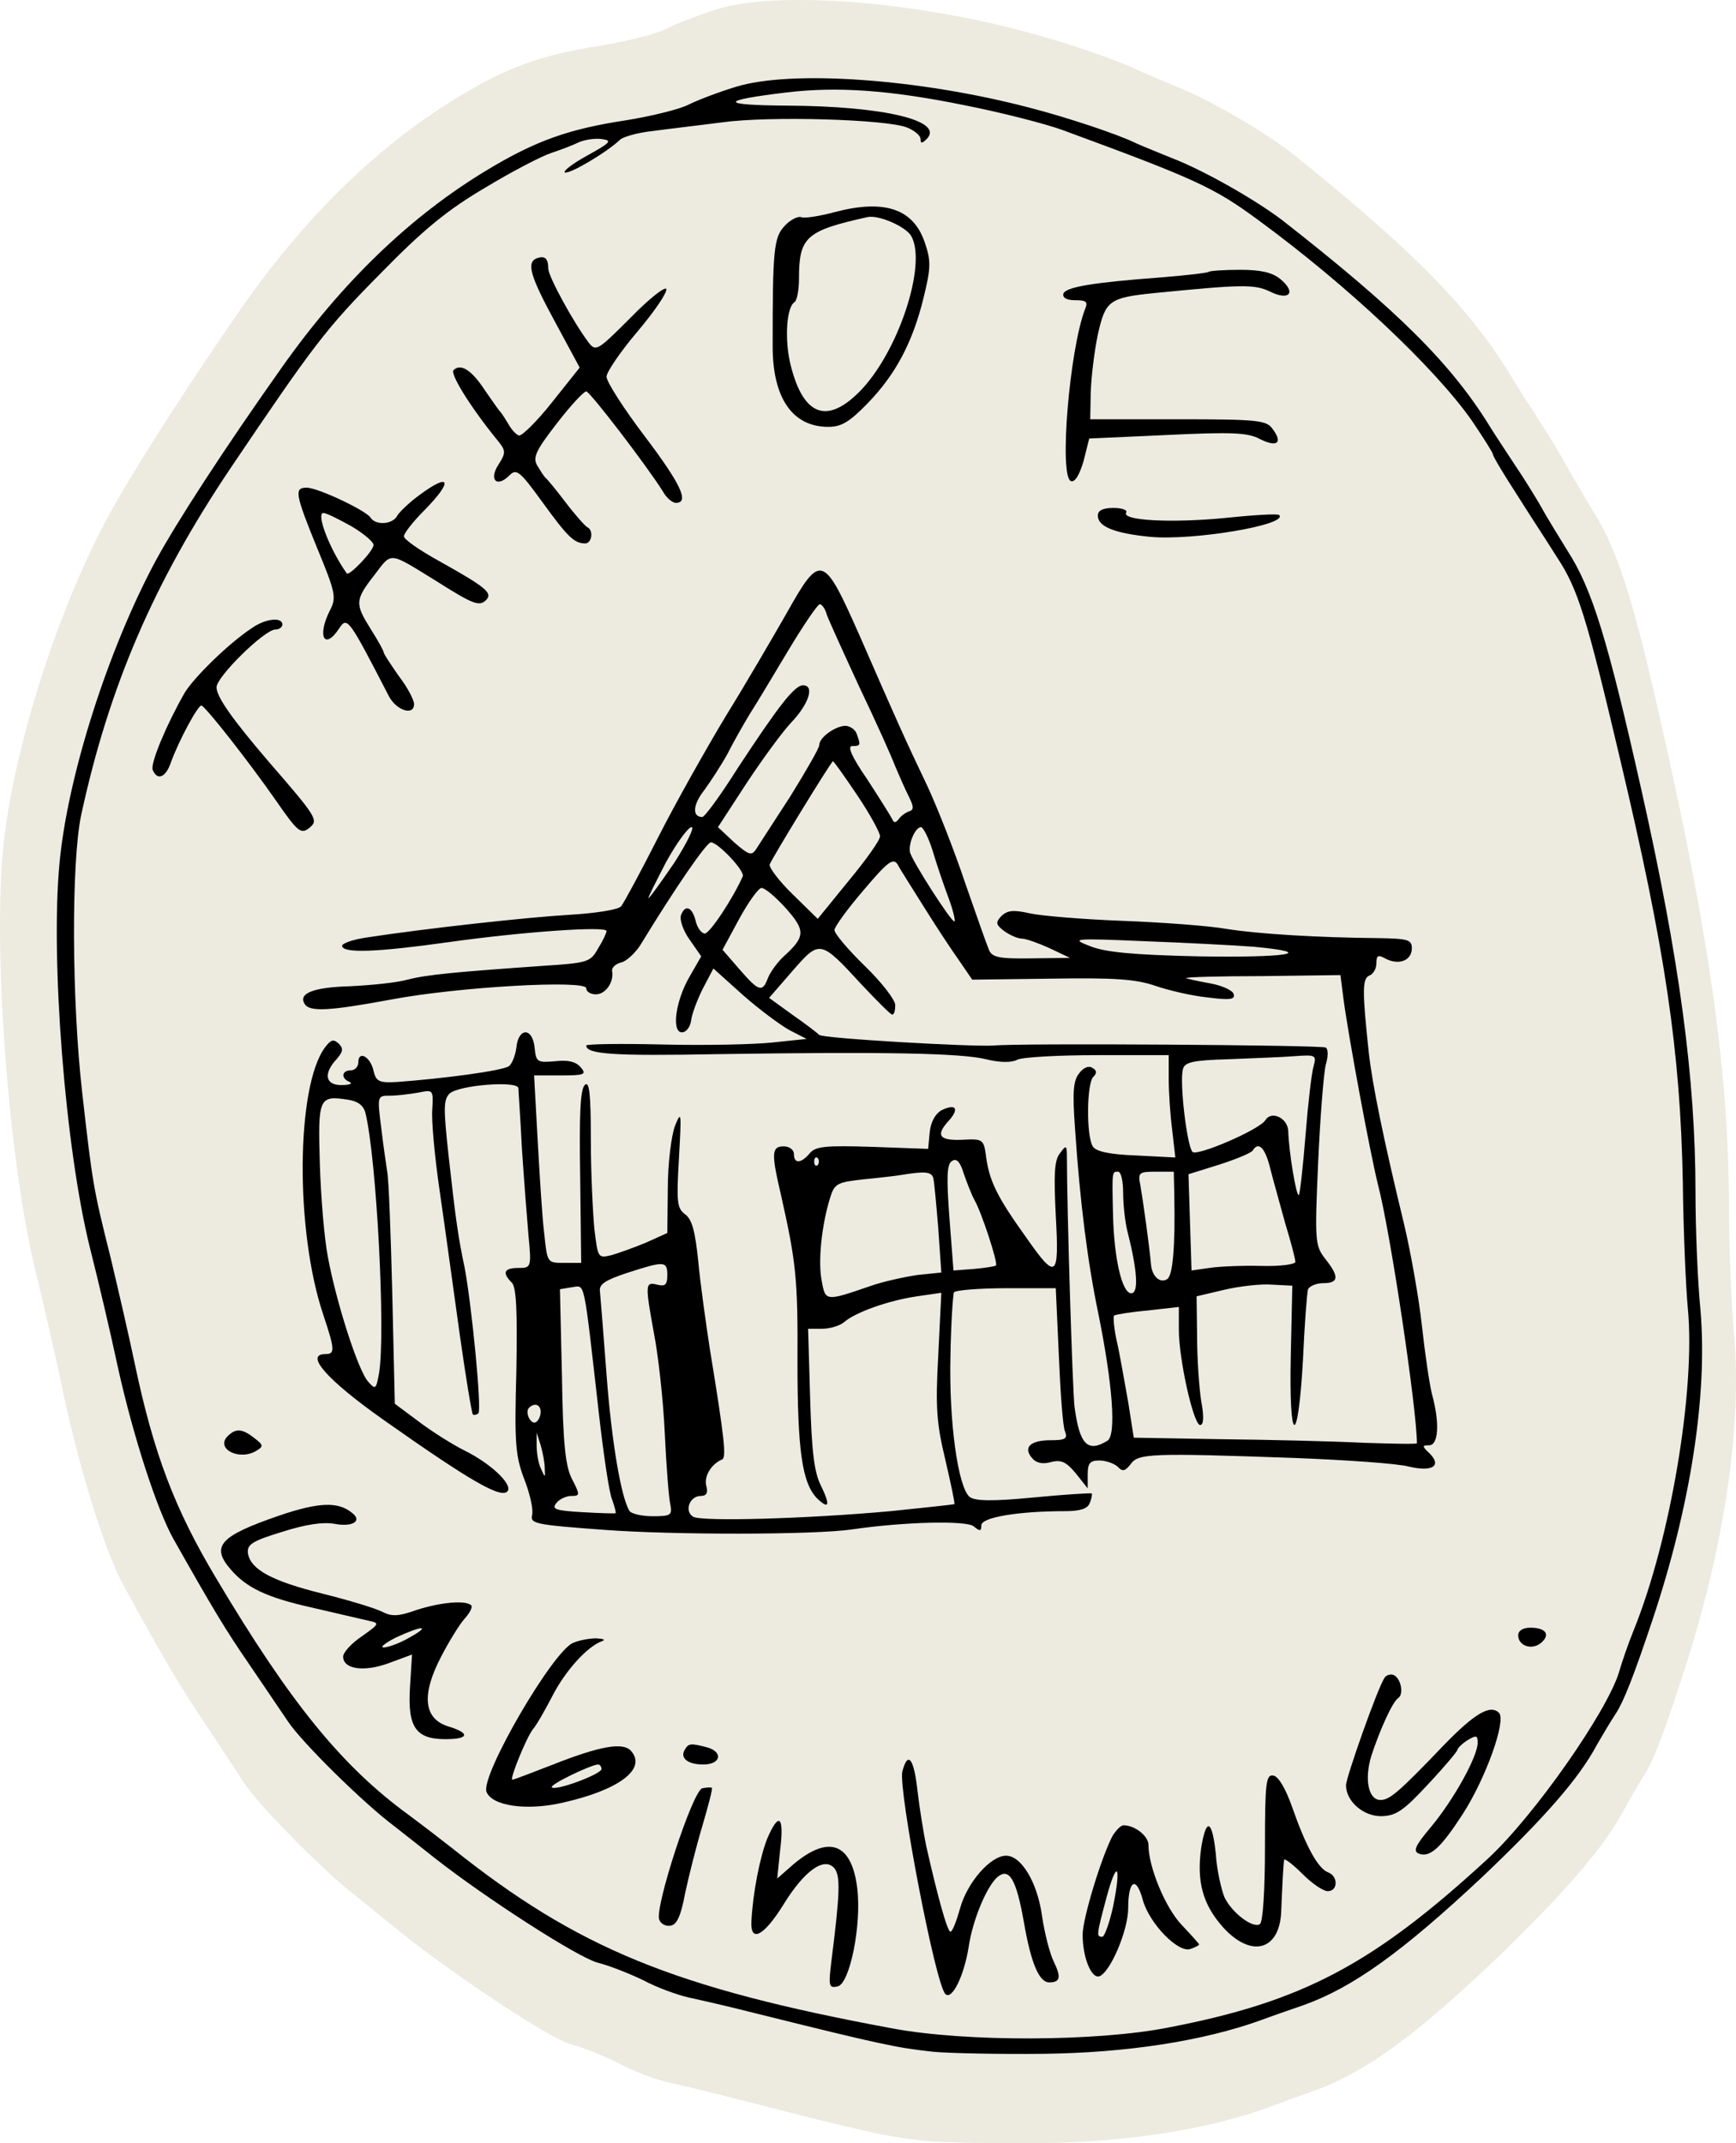 <svg width="457" height="564" viewBox="0 0 457 564" fill="none" xmlns="http://www.w3.org/2000/svg">
<path d="M188.567 2.482C183.924 3.928 178.016 6.242 175.484 7.544C173.092 8.846 165.073 10.871 158.039 12.028C142.283 14.486 133.138 17.813 119.773 26.057C98.39 39.219 79.257 58.167 62.375 82.755C46.337 106.042 33.395 126.58 27.486 137.717C14.262 163.029 3.007 199.188 0.757 224.065C-1.776 251.257 2.304 305.351 9.197 333.845C11.448 342.957 14.965 358.289 16.935 367.835C21.296 388.084 27.908 408.767 32.41 417.011C43.383 436.971 46.76 442.757 53.231 452.447C57.17 458.377 62.094 465.898 64.204 469.081C68.143 475.155 85.166 492.367 93.607 498.876C96.28 501.045 101.344 505.095 104.861 507.988C118.789 519.27 144.533 536.337 150.161 537.928C153.537 538.796 159.164 541.11 162.963 542.99C166.621 545.015 172.388 547.184 175.624 547.908C178.86 548.631 186.879 550.511 193.491 552.247C229.646 561.504 233.304 562.227 243.433 563.384C248.075 563.818 262.003 564.107 274.242 563.962C297.033 563.673 318.276 560.346 334.313 554.416C337.69 553.115 343.036 551.234 346.271 550.077C360.058 545.015 373.704 534.89 395.932 513.484C413.095 496.706 422.802 485.424 427.867 475.589C429.414 472.841 431.665 468.936 433.072 466.766C435.182 463.44 437.996 456.208 443.201 440.153C453.752 407.754 458.536 376.079 456.566 351.925C455.722 343.102 455.159 327.915 455.159 317.935C455.159 285.392 450.657 251.402 440.247 203.672C430.681 159.847 426.46 145.817 419.567 134.824C417.175 130.775 413.799 125.278 412.392 122.53C410.844 119.782 407.749 114.575 405.358 110.959C402.966 107.199 399.871 102.426 398.464 100.112C387.491 81.598 372.579 66.411 340.363 40.521C332.766 34.591 318.416 26.202 309.553 22.731C305.755 21.14 301.253 19.259 299.706 18.536C294.922 16.078 280.573 11.16 270.162 8.412C239.634 0.167 203.901 -2.436 188.567 2.482Z" fill="#EDEAE0"/>
<path d="M193.667 22.867C189.267 24.2 183.667 26.333 181.267 27.533C179 28.733 171.4 30.6 164.733 31.667C149.8 33.933 141.133 37 128.467 44.6C108.2 56.733 90.067 74.2 74.067 96.867C58.867 118.333 46.6 137.267 41 147.533C28.467 170.867 17.8 204.2 15.667 227.133C13.267 252.2 17.133 302.067 23.667 328.333C25.8 336.733 29.133 350.867 31 359.667C35.133 378.333 41.4 397.4 45.667 405C56.067 423.4 59.267 428.733 65.4 437.667C69.133 443.133 73.8 450.067 75.8 453C79.533 458.6 95.667 474.467 103.667 480.467C106.2 482.467 111 486.2 114.333 488.867C127.533 499.267 151.933 515 157.267 516.467C160.467 517.267 165.8 519.4 169.4 521.133C172.867 523 178.333 525 181.4 525.667C184.467 526.333 192.067 528.067 198.333 529.667C232.6 538.2 236.067 538.867 245.667 539.933C250.067 540.333 263.267 540.6 274.867 540.467C296.467 540.2 316.6 537.133 331.8 531.667C335 530.467 340.067 528.733 343.133 527.667C356.2 523 369.133 513.667 390.2 493.933C406.467 478.467 415.667 468.067 420.467 459C421.933 456.467 424.067 452.867 425.4 450.867C427.4 447.8 430.067 441.133 435 426.333C445 396.467 449.533 367.267 447.667 345C446.867 336.867 446.333 322.867 446.333 313.667C446.333 283.667 442.067 252.333 432.2 208.333C423.133 167.933 419.133 155 412.6 144.867C410.333 141.133 407.133 136.067 405.8 133.533C404.333 131 401.4 126.2 399.133 122.867C396.867 119.4 393.933 115 392.6 112.867C382.2 95.8 368.067 81.8 337.533 57.933C330.333 52.467 316.733 44.733 308.333 41.533C304.733 40.067 300.467 38.333 299 37.667C294.467 35.4 280.867 30.867 271 28.333C242.067 20.733 208.2 18.333 193.667 22.867ZM253.8 27.667C263.267 29.533 274.867 32.467 279.667 34.2C314.467 47 319.533 49.267 331.267 57.933C354.733 75.133 377.533 96.6 387.4 110.6C390.467 115.133 393 119.133 393 119.533C393 120.067 395.8 124.733 399.267 130.067C402.6 135.4 407.533 142.867 409.933 146.733C415.4 155 417.667 162.333 426.467 199.667C438.333 249.667 442.333 276.467 443 311C443.133 323.8 443.8 338.867 444.333 344.467C446.333 365.667 439.8 405 430.067 429C428.6 432.6 426.867 437.667 426.2 440.067C423 450.467 403.933 477.8 391.667 489.133C361.533 516.867 343 526.733 307.667 533.533C288.867 537.267 254.333 537.4 235 533.8C177.4 523.133 152.067 512.733 119 486.333C115.267 483.4 110.2 479.533 107.667 477.667C90.067 464.867 76.467 448.2 56.867 415.267C45.933 397 40.467 382.467 35.533 359.133C34.067 352.067 31.133 339.4 29.133 331C24.467 312.467 24.333 311.133 21.667 287.8C18.867 263.4 18.733 226.733 21.4 214.333C28.733 180.6 40.467 153.267 60.733 123.133C82.6 90.734 85.8 86.467 100.2 71.933C111.667 60.2 117.933 55.133 127.933 49.267C135 45 142.733 41 145.267 40.2C147.667 39.4 150.867 38.2 152.467 37.4C154.067 36.733 156.733 36.333 158.467 36.6C161.267 37 160.733 37.533 154.467 41C150.6 43.133 148.067 45.133 148.733 45.4C150.067 45.8 159.8 40.067 163.267 36.733C164.2 35.933 168.067 34.867 171.933 34.467C175.8 33.933 183.933 33 190.067 32.2C202.6 30.467 233.267 31.4 238.733 33.533C240.733 34.333 242.333 35.667 242.333 36.6C242.333 37.8 242.733 37.8 243.933 36.6C248.733 31.8 232.867 27.933 207.267 27.8C189.267 27.667 189.267 26.467 207 24.333C220.333 22.733 234.067 23.667 253.8 27.667Z" fill="black"/>
<path d="M219.8 55.8C215.8 56.867 211.8 57.533 210.867 57.133C210.067 56.867 208.067 57.8 206.6 59.4C203.667 62.467 203.4 65.8 203.4 91.133C203.4 104.733 208.6 112.333 218.067 112.333C221.533 112.333 223.667 111 228.467 106.067C235.667 98.6 240.2 90.334 243.133 78.334C245 70.734 245.133 68.734 243.533 64.067C240.6 55 233 52.334 219.8 55.8ZM239.933 62.2C244.067 69.8 236.333 93 226.2 103.133C217.667 111.667 211.533 109.4 208.2 96.334C206.467 89.667 207 80.867 209.133 79.534C209.8 79.133 210.333 76.334 210.333 73.267C210.333 62.334 212.2 60.733 228.333 57.133C231.267 56.467 238.6 59.667 239.933 62.2Z" fill="black"/>
<path d="M141.4 67.933C138.467 69 139.533 72.6 146.2 84.867L152.6 96.733L145.267 105.933C141.267 111 137.267 114.867 136.6 114.6C135.8 114.333 134.6 113 133.8 111.533C133 110.2 132.067 108.733 131.667 108.333C131.267 107.933 129.533 105.4 127.667 102.733C124.2 97.4 121.267 95.533 119.4 97.4C118.467 98.333 123.4 106.467 130.467 115.267C133.267 118.6 133.267 119 131.267 122.2C128.6 126.2 130.733 128.467 134.067 125.133C135.933 123.267 136.733 123.8 142.733 132.067C149.4 141.267 151.133 143 154.067 143C155.8 143 156.333 139.533 154.6 138.733C154.067 138.467 151.533 135.667 149 132.333C146.467 129 144.067 126.067 143.533 125.667C143.133 125.267 142.2 123.8 141.4 122.467C140.2 120.333 141.133 118.467 146.6 111.4C150.2 106.733 153.667 103 154.333 103C155.267 103 170.2 122.467 174.467 129.267C175.4 131 177 132.333 177.933 132.333C181.533 132.333 179.267 127.4 169.667 114.733C164.2 107.533 159.667 100.467 159.667 99.133C159.667 97.933 163.267 92.6 167.8 87.267C172.2 82.067 175.667 77 175.4 76.067C175.133 75.267 170.867 78.6 165.933 83.667C157.4 92.2 156.867 92.6 155 90.2C151.133 85.133 144.467 73 144.333 70.733C144.333 67.933 143.4 67.267 141.4 67.933Z" fill="black"/>
<path d="M318.2 71.533C317.933 71.8 312.333 72.467 305.667 73C287.667 74.333 280.6 75.533 279.933 77.267C279.667 78.333 280.733 79 283 79C285.933 79 286.467 79.4 285.667 81.267C281.533 91.933 278.733 125.533 281.933 126.6C283 127 284.2 124.867 285.267 121.267L286.733 115.4L307.267 114.467C324.067 113.667 328.467 113.8 331.667 115.533C336.2 117.8 337.8 116.6 335 112.867C333.4 110.6 331.267 110.333 310.067 110.333H287L287.133 103.267C287.267 99.267 288.067 92.467 289 88.067C291 79.133 291.933 78.333 303.8 77.133C326.733 74.867 330.2 74.733 334.333 76.733C339.4 79.267 341.4 77 337 73.4C334.867 71.667 331.8 71 326.467 71C322.2 71 318.467 71.267 318.2 71.533Z" fill="black"/>
<path d="M110.333 130.333C107.8 132.2 105.267 134.6 104.6 135.667C103.4 138.067 98.867 138.333 97.533 136.2C96.333 134.333 83.667 128.333 80.733 128.333C77.4 128.333 77.667 129.933 83.533 144.333C88.333 155.933 88.6 157.267 86.867 160.6C83.4 167.4 85.4 171.267 89.267 165.4C91.4 162.2 91.667 162.467 102.333 183.133C104.333 187 109 188.467 109 185.267C109 184.2 107.267 180.867 105 177.933C102.867 174.867 101 172.067 101 171.667C101 171.267 99.533 168.6 97.667 165.667C93.4 158.867 93.4 157.933 98.6 151.267C103.267 145.133 102.2 145.133 115 153C124.467 159 126.2 159.667 127.933 157.933C129.8 156.067 128.067 154.6 115.4 147.533C110.333 144.733 106.333 141.933 106.333 141.133C106.333 140.333 108.733 137.267 111.667 134.333C119.4 126.467 118.6 124.2 110.333 130.333ZM92.467 138.467C95.667 140.333 98.333 142.6 98.333 143.4C98.333 145 91.8 151.8 91.267 150.867C86.733 144.467 83.133 135 85.133 135C85.933 135 89.133 136.6 92.467 138.467Z" fill="black"/>
<path d="M289 135.667C289 138.6 293.4 140.333 302.733 141.267C314.2 142.333 339.267 138.067 336.733 135.533C336.333 135.133 329.8 135.533 322.2 136.333C308.333 137.667 295.133 137 296.467 134.867C296.867 134.2 295.267 133.667 293.133 133.667C290.333 133.667 289 134.333 289 135.667Z" fill="black"/>
<path d="M207.133 161.267C203.4 167.8 196.333 179.933 191.133 188.333C186.067 196.733 177.933 211.133 173.267 220.333C168.6 229.533 164.2 237.667 163.533 238.467C162.867 239.4 156.733 240.333 149.933 240.733C138.6 241.4 111.933 244.333 96.333 246.733C92.733 247.267 89.8 248.333 90.067 249C90.467 250.867 99.133 250.6 118.067 247.933C138.067 245.133 159.667 243.667 159.667 245C159.667 245.533 158.733 247.533 157.4 249.667C155.4 253.267 154.6 253.4 142.467 254.2C119.8 255.8 112.467 256.467 107.267 257.8C104.467 258.6 97.667 259.267 92.2 259.533C82.467 259.8 78.467 261.4 80.2 264.2C81.533 266.333 86.6 266.067 103.133 263C120.867 259.667 154.333 257.8 154.333 260.067C154.333 261 155.533 261.667 156.867 261.667C159.4 261.667 161.667 258.467 161.133 255.533C161 254.6 162.067 253.667 163.533 253.267C164.867 253 167.133 250.867 168.467 248.867C178.067 233.133 185.933 221.8 187.133 221.667C189 221.667 196.067 229.133 195.533 230.6C193 236.333 186.867 245.667 185.533 245.667C184.733 245.667 183.533 244.2 183.133 242.333C182.2 238.6 180.333 237.933 179.267 240.867C178.867 241.933 179.8 244.867 181.533 247.267L184.6 251.667L181.533 257C177.8 263.4 176.733 271.667 179.533 271.667C180.6 271.667 181.667 270.333 181.933 268.6C182.067 267 183.533 263.133 185 260.2L187.8 254.867L195.667 261.933C200.067 265.8 205.667 269.933 207.933 271.133L212.333 273.4L203.4 274.333C198.467 274.867 185.4 275.133 174.467 274.867C163.4 274.6 154.333 274.733 154.333 275.133C154.333 277.4 161.267 277.933 189 277.4C233 276.733 252.867 277.133 259.533 278.733C263.267 279.667 266.333 279.667 267.8 278.867C269.133 278.2 278.6 277.667 288.867 277.667H307.667V283.933C307.667 287.533 308.067 293.533 308.6 297.533L309.4 304.6L299.133 304.067C291.933 303.8 288.467 303 287.667 301.667C285.933 298.867 286.067 285.133 287.8 283.4C288.867 282.333 288.733 281.667 287.533 281C286.6 280.333 285.133 281 284.067 282.467C282.467 284.467 282.333 287.667 283 297C284.333 316.733 286.333 332.2 289.133 345.667C292.867 364.067 293.933 377.667 291.533 379.133C286.333 382.333 284.2 380.2 282.867 370.2C282.333 365.8 280.867 318.067 280.867 305C280.867 301.267 280.733 301.133 279 303.533C277.533 305.4 277.4 309.133 277.933 319.933C278.867 336.467 278.067 337 270.067 325.533C262.6 315.133 260.6 311 259.667 305C259 299.667 258.867 299.667 253.267 299.933C247.133 300.2 246.2 298.733 249.933 294.733C252.6 291.667 251.533 290.333 247.8 292.2C246.2 293.133 245 295.267 244.733 298.067L244.333 302.333L229.667 301.8C217.267 301.4 214.6 301.667 213.133 303.533C210.867 306.2 209 306.333 209 303.667C209 302.6 207.8 301.667 206.333 301.667C203.133 301.667 203 303.4 205.533 314.2C209.533 331.933 210.067 336.467 209.933 358.333C209.933 381.533 211.133 390.333 215.133 394.333C218.333 397.4 218.6 396.067 216.067 390.867C214.333 387.4 213.667 381.933 213.267 367.933L212.733 349.667H216.467C218.467 349.667 221.133 348.867 222.2 347.933C225.267 345.267 234.067 342.2 241.4 341.133L247.8 340.2L247 356.6C246.2 370.6 246.6 374.733 248.867 384.2C250.333 390.467 251.4 395.667 251.267 395.8C251.133 395.933 243.533 396.733 234.467 397.667C212.467 399.667 184.733 400.467 182.467 399.133C180.067 397.667 181.533 393.667 184.467 393.667C185.933 393.667 186.467 392.867 185.933 391C185.267 388.467 187.267 385.267 190.067 384.067C191.267 383.667 190.733 378.6 186.867 355C185.8 348.067 184.333 337.533 183.8 331.8C183 324.067 182.2 320.867 180.333 319.533C178.2 317.933 178.067 316.333 178.733 304.733C179.4 292.733 179.4 292.067 177.667 296.333C176.733 298.867 175.8 306.2 175.8 312.733L175.667 324.467L170.067 327C166.867 328.333 162.733 329.8 160.867 330.333C157.4 331.133 157.4 331 156.467 323.4C156.067 319.133 155.533 308.6 155.533 299.8C155.533 287.667 155.133 284.333 153.933 285.533C152.733 286.733 152.467 293.667 152.733 309.8L153 332.333H148.467C144.067 332.333 144.067 332.333 143.267 324.6C142.733 320.467 142.067 309.4 141.533 299.933L140.6 283H147.667C153.933 283 154.467 282.733 152.867 280.867C151.667 279.4 149.533 278.867 146.2 279.267C141.4 279.667 141.133 279.533 140.733 275.667C140.2 270.333 136.467 270.333 135.933 275.667C135.667 277.8 134.733 280.067 133.933 280.6C131.933 281.8 117.133 283.8 104.467 284.733C99.8 285 99 284.6 98.333 281.8C97.533 278.067 94.333 276.333 94.333 279.533C94.333 280.733 93.4 281.667 92.333 281.667C89.933 281.667 89.667 283.8 92.067 284.733C92.867 285.133 92.067 285.533 90.067 285.533C85.667 285.667 85 282.6 88.6 278.733C90.333 276.733 90.467 275.933 89.133 274.6C87.8 273.4 87.133 273.533 85.533 275.667C77.933 285.933 77.667 324.067 85.133 346.067C88.2 355.267 88.2 356.333 85.667 356.333C80.067 356.333 86.067 363.133 101 373.667C124.067 389.933 132.2 394.6 133.667 392.333C134.867 390.467 129 385 122.2 381.667C119 380.067 113.533 376.6 110.2 374.067L103.933 369.4L103.267 340.467C102.867 324.6 102.333 310.2 101.933 308.333C101.667 306.467 100.867 301.267 100.333 296.6C99.267 288.333 99.4 288.333 102.6 288.333C104.467 288.333 107.8 287.933 110.067 287.533C114.067 286.733 114.067 286.733 113.8 291.933C113.533 294.867 114.467 304.733 115.8 313.8C117.133 322.867 119.4 339.667 121 351C122.6 362.333 124.2 371.933 124.467 372.2C124.733 372.467 125.4 372.333 125.933 371.933C126.867 371 124.2 343.667 122.333 333.667C120.6 325.533 119.933 320.733 118.067 303.933C116.733 291.667 116.733 289.4 118.333 287.8C120.733 285.533 136.2 284.333 136.467 286.333C136.467 287 137 294.2 137.4 302.333C137.933 310.333 138.733 320.733 139.133 325.267C139.933 333.533 139.8 333.667 136.467 333.667C132.733 333.667 132.067 334.867 134.733 337.533C135.933 338.733 136.2 344.733 135.933 360.733C135.4 379.8 135.667 383.133 138.067 389.4C139.533 393.133 140.467 397.4 140.067 398.733C139.533 401 141.133 401.267 159.267 402.6C177.133 403.933 214.333 403.933 224.333 402.467C237.933 400.467 254.467 400.067 256.333 401.667C257.933 403 258.333 403 258.333 401.4C258.333 399.267 268.2 397.667 280.333 397.667C284.467 397.667 286.333 397 286.867 395.533C287.4 394.333 287.533 393.133 287.4 393C287.133 392.867 280.333 393.267 272.067 394.067C261 395.133 256.733 395 255.267 393.933C252.2 391.4 249.8 374.2 250.2 357C250.333 348.333 250.867 340.6 251.133 340.067C251.533 339.533 257.667 339 264.867 339H277.933L278.733 356.6C279.133 366.333 279.8 375.4 280.333 376.6C281.133 378.6 280.467 379 276.6 379C271.267 379 269.267 380.867 271.667 383.667C272.733 385 274.467 385.4 276.733 384.733C279.4 384.067 280.733 384.733 283.267 387.8L286.333 391.667V387.933C286.333 385 287 384.333 289.4 384.333C291.133 384.333 293.267 385.133 294.2 385.933C295.533 387.4 296.2 387.133 297.667 385.267C299.667 382.467 303 382.333 340.733 383.667C354.467 384.2 367.933 385.133 370.867 385.933C377 387.4 379.667 385.8 376.333 382.467C374.333 380.6 374.333 380.333 376.2 380.333C378.733 380.333 379 374.333 377 367C376.333 364.467 375.133 356.333 374.333 349C373.533 341.667 371.4 329.667 369.667 322.333C364.2 299.8 361.267 285.4 360.333 277C358.6 260.733 358.6 257.533 360.467 256.733C361.533 256.333 362.333 254.867 362.333 253.533C362.333 251.4 362.733 251.133 364.867 252.333C368.333 254.067 371.667 252.733 371.667 249.533C371.667 247.267 370.6 247 362.733 246.867C347.267 246.733 331.4 245.8 323 244.467C318.6 243.667 306.333 242.733 295.667 242.333C285 241.933 273.933 241 271 240.333C266.867 239.4 265.267 239.533 263.667 241C262.067 242.733 262.067 243.267 264.333 245C265.8 246.067 267.933 247 269 247C270.067 247 273.4 248.2 276.333 249.533L281.667 252.067L271.533 252.2C263 252.333 261.133 251.933 260.333 249.933C259.8 248.733 257 240.733 254.067 232.333C251.267 223.933 246.733 212.467 244.2 207C238.333 194.733 236.067 189.667 226.467 167.667C216.733 145.667 216.067 145.4 207.133 161.267ZM217.667 161.8C218.2 163.267 222.067 171.8 226.2 180.733C230.467 189.667 234.733 199.133 235.667 201.667C236.733 204.2 238.333 207.8 239.267 209.667C240.6 212.333 240.6 213.133 239.267 213.533C238.467 213.8 237.133 214.733 236.6 215.533C235.8 216.6 235.267 216.6 234.867 215.533C234.467 214.733 231.533 210.067 228.333 205.133C224.2 199.133 223 196.333 224.333 196.333C226.6 196.333 226.6 196.067 225.533 193.133C225.133 191.933 223.667 191 222.467 191C219.8 191.133 215.667 194.067 215.667 196.067C215.667 196.867 212.2 202.867 208.067 209.533C203.8 216.067 199.8 222.333 199 223.533C197.8 225.267 197.133 225 193.267 221.667L189 217.667L196.467 206.2C200.6 199.933 205.933 192.6 208.467 189.933C213 185.133 214.467 180.333 211.4 180.333C209.133 180.333 204.867 185.933 194.333 201.933C189.8 209.133 185.533 215 184.867 215C182.2 215 182.333 211.8 185.4 207.933C187.133 205.533 189.933 201.267 191.533 198.333C193 195.4 195.667 190.733 197.267 188.067C199 185.4 203.533 177.8 207.533 171.133C211.533 164.467 215.267 159 215.8 159C216.333 159 217.267 160.2 217.667 161.8ZM225.667 209.267C229 214.2 231.667 219.133 231.667 220.067C231.667 221.133 227.933 226.333 223.4 231.8L215.267 241.8L208.733 235.4C205.133 231.933 202.467 228.333 202.6 227.533C203 226.2 218.733 200.467 219.267 200.333C219.533 200.333 222.333 204.333 225.667 209.267ZM177.533 227C174.067 232.067 171 236.333 170.733 236.333C170.467 236.333 172.6 232.2 175.267 227C178.067 221.933 181.133 217.667 182.067 217.667C182.867 217.667 180.867 221.8 177.533 227ZM245.533 223.933C246.6 227.533 248.467 233 249.667 236.2C250.867 239.4 251.533 242.2 251.267 242.467C250.733 243.133 239.933 226.333 239.533 224.2C239.133 221.8 241 217.667 242.467 217.667C243 217.667 244.467 220.467 245.533 223.933ZM243.267 238.733C246.333 243.667 250.467 249.933 252.467 252.733L255.933 257.8L276.867 257.533C293.4 257.267 299 257.667 304.067 259.4C307.533 260.6 313.8 262.067 317.8 262.467C323.933 263.267 325.267 263 324.733 261.533C324.467 260.6 321.533 259.267 318.333 258.733C315.267 258.2 312.467 257.533 312.2 257.4C312.067 257.133 321.133 256.867 332.333 256.867L352.867 256.6L353.667 262.867C355 272.867 360.6 303 362.733 311.667C366.067 324.333 373 371 373 379.8C373 380.067 366.6 379.933 358.733 379.667C350.733 379.267 334.067 378.867 321.4 378.733L298.467 378.333L297 369C296.067 363.933 294.867 356.733 294.067 353.267C293.267 349.8 293 346.6 293.267 346.2C293.667 345.933 297.533 345.267 302.067 344.867L310.333 343.933V349.933C310.333 357.8 314.2 375 315.933 375C316.867 375 317 372.867 316.2 368.6C315.667 365.133 315.133 357.533 315.133 351.667L315 341.133L322.333 339.4C326.333 338.467 332.067 337.8 335 338.067L340.2 338.333L339.8 356.6C339.267 380.333 341.667 381.4 343 357.933C343.4 348.6 344.067 340.2 344.333 339.267C344.733 338.467 346.467 337.667 348.333 337.667C352.467 337.667 352.6 335.933 348.867 331.267C346.2 327.8 346.067 326.733 347 305.933C347.533 293.933 348.467 282.333 349 280.2C349.667 278.067 349.667 276.067 349 275.667C347.933 275 268.333 274.467 261.667 275.133C256.2 275.533 216.333 273.267 215.667 272.333C215.267 271.933 212.2 269.533 208.733 267.133L202.467 262.6L208.6 255.533C215.8 247.267 215.933 247.267 226.733 259C230.867 263.4 234.467 267 234.867 267C235.4 267 235.667 265.933 235.667 264.467C235.667 263.133 232.067 258.467 227.667 254.2C223.267 249.933 219.667 245.667 219.667 244.733C219.667 243.933 223.133 239.133 227.267 234.333C233.8 226.6 235.133 225.667 236.333 227.533C237 228.867 240.2 233.8 243.267 238.733ZM206.867 239C212.067 244.867 212.067 246.467 206.333 251.667C204.733 253.133 202.867 255.667 202.2 257.267C200.733 261.267 199.8 261 194.6 255L190.2 249.933L194.6 241.8C197 237.4 199.667 233.667 200.467 233.667C201.4 233.667 204.2 236.067 206.867 239ZM329.933 249.133C347.267 250.733 338.867 252.067 315.267 251.667C298.333 251.267 291 250.6 287 249C281.8 247 282.333 246.867 301 247.667C311.667 248.067 324.6 248.733 329.933 249.133ZM345.8 280.6C345.267 282.333 344.333 290.467 343.667 298.867C343 307.133 342.2 314.2 341.933 314.467C341.267 315.133 339.267 303 339.133 297.667C339 294.2 334.733 292.2 333.133 294.733C331.667 297.267 315.133 304.333 313.933 303.133C312.467 301.667 310.467 284.733 311.4 281.4C311.8 279.533 313.933 279 323.533 278.733C329.8 278.467 337.667 278.2 340.867 277.933C346.333 277.533 346.6 277.667 345.8 280.6ZM96.2 292.867C99.133 304.867 101.533 350.6 99.8 361.267C99 365.667 98.867 365.8 96.867 363.533C94.2 360.467 88.467 342.467 86.333 330.867C85.4 326.2 84.467 315.133 84.2 306.333C83.667 288.867 83.933 288.2 91.667 289.4C94.2 289.8 95.667 290.867 96.2 292.867ZM334.333 307.267C335.133 310.467 337 317 338.333 321.933C339.8 326.733 341 331.267 341 332.067C341 332.733 337 333.267 332.067 333.133C327 333 320.867 333.267 318.333 333.667L313.667 334.333L313.267 321.667L312.867 309L321 306.467C325.533 305 329.4 303.4 329.8 302.733C331.267 300.333 333 301.933 334.333 307.267ZM215.267 306.6C214.733 307 214.333 306.6 214.333 305.667C214.333 304.733 214.733 304.333 215.267 304.733C215.667 305.267 215.667 306.067 215.267 306.6ZM256.467 315.667C258.467 319.133 262.733 332.333 262.2 333C261.933 333.267 259.267 333.667 256.333 333.933L251 334.333L249.933 320.467C249.133 309.667 249.267 306.333 250.6 305.533C251.8 304.733 252.733 305.667 253.667 308.733C254.467 311 255.667 314.2 256.467 315.667ZM245.667 309.933C245.933 310.867 246.467 316.867 247 323.267L247.8 334.867L241.4 335.533C237.933 336.067 232.333 337.267 229 338.467C217.4 342.467 217.267 342.467 216.333 337.133C215.267 331.933 216.333 322.333 218.467 315.4C219.667 311.4 220.333 311.133 227.4 310.333C231.533 309.933 236.2 309.4 237.667 309.133C243.4 308.2 245.133 308.333 245.667 309.933ZM295.667 313.933C295.667 317.133 296.2 321.8 296.867 324.333C299.4 334.333 299.8 340.333 297.8 340.333C295.4 340.333 293.267 331.267 293 319.667C292.733 308.067 292.733 308.333 294.333 308.333C295.133 308.333 295.667 310.867 295.667 313.933ZM309.133 314.6C309.4 328.2 308.733 335.667 307.267 336.6C305.4 337.8 303.267 335.933 303 332.733C302.6 328.067 300.867 315.667 300.2 311.933C299.533 308.6 299.8 308.333 304.2 308.333H309L309.133 314.6ZM175.667 335.533C175.667 338.067 175.133 338.6 173 338.067C169.8 337.267 169.8 337.933 172.2 351.133C173.267 356.6 174.6 368.333 175 377.133C175.4 385.8 176.067 394.333 176.467 395.933C177 398.733 176.6 399 171.8 399C168.867 399 166.067 398.333 165.667 397.533C163.533 394.067 161 379.533 159.667 361.667C158.867 351 158.067 341.267 157.933 339.8C157.667 337.933 159.4 336.867 165 335C174.867 331.8 175.667 331.8 175.667 335.533ZM157.667 372.067C158.867 382.6 160.333 392.733 161.133 394.6C161.8 396.467 162.2 398.067 162.067 398.2C161.8 398.333 157.933 398.2 153.267 397.933C146.2 397.533 145.133 397.133 146.467 395.533C147.267 394.467 149.133 393.667 150.333 393.667C152.733 393.667 152.733 393.4 150.6 389.267C148.867 385.933 148.2 380.2 147.933 362.067L147.4 339.267L150.6 338.733C154.067 338.333 153.533 335.667 157.667 372.067ZM142.333 371.533C142.333 372.6 141.8 373.8 141.133 374.2C139.8 375.133 138.067 371.667 139.267 370.467C140.733 369 142.333 369.667 142.333 371.533ZM143.4 386.333C143.533 389 143.533 389 142.333 386.333C141.667 384.867 141.267 382.2 141.267 380.333V377L142.333 380.333C142.867 382.2 143.4 384.867 143.4 386.333Z" fill="black"/>
<path d="M66.333 165.267C60.2 169.267 51 178.334 48.6 182.334C43.933 190.467 39.533 200.867 40.2 202.6C41.4 205.534 43.667 204.6 45 200.6C47.133 194.734 52.067 185.667 53 185.667C53.933 185.667 65.533 200.467 72.6 210.6C78.6 219.267 79.267 219.667 81.667 217.667C83.8 215.8 83.267 214.867 70.867 200.6C61.267 189.4 57 183.4 57 180.867C57 178.067 69.667 165.667 72.467 165.667C73.533 165.667 74.333 165 74.333 164.334C74.333 162.334 69.933 162.734 66.333 165.267Z" fill="black"/>
<path d="M59.933 377.933C56.6 381.267 63.133 384.6 67.667 381.667C69.4 380.6 69.267 380.2 67 378.467C63.8 375.933 62.067 375.8 59.933 377.933Z" fill="black"/>
<path d="M73.4 398.867C57.933 404.2 55.4 406.867 60.733 413C64.867 417.8 70.067 420.333 81.933 423C88.333 424.467 95.133 426.067 96.867 426.467C100.067 427.133 99.933 427.267 95.267 430.6C92.467 432.467 90.333 434.867 90.333 435.933C90.333 439.267 95.8 440.067 102.333 437.667L108.467 435.4L107.933 443.933C107.267 454.467 109.4 457.667 117.267 457.667C123.533 457.667 123.8 456.067 118.067 454.333C111.533 452.333 110.867 446.067 116.067 436.067C118.2 431.933 121 427.4 122.333 425.933C123.667 424.467 124.467 422.867 124.067 422.467C122.6 421 115.933 421.667 109.667 423.667C104.867 425.4 103.133 425.4 100.733 424.2C99 423.267 91.933 421.133 85 419.4C71.533 416.067 65.933 413 65.267 408.733C65 406.467 66.333 405.533 74.2 403.133C80.467 401.133 85 400.467 88.067 401C92.867 401.933 95.533 400.2 92.6 398.067C89 395.133 83.933 395.267 73.4 398.867ZM107.667 431C105.133 432.467 102.067 433.533 101 433.533C99.933 433.533 101.4 432.333 104.333 430.867C111.267 427.667 113.667 427.667 107.667 431Z" fill="black"/>
<path d="M399.667 430.334C399.667 433.134 403.267 434.334 405.667 432.334C408.2 430.2 407 428.334 402.867 428.334C400.867 428.334 399.667 429.134 399.667 430.334Z" fill="black"/>
<path d="M150.867 432.333C145.533 434.467 126.467 467.267 128.067 471.533C129.533 475.267 138.733 476.6 148.333 474.333C163 471 170.2 465.533 166.2 460.867C164.2 458.333 158.067 459.4 145.267 464.467C139.8 466.6 135.267 468.333 134.867 468.333C134.067 468.333 138.6 457.133 140.333 455C141.267 453.933 143.533 449.933 145.4 446.333C148.733 439.8 154.467 433.4 158.333 431.933C159.533 431.533 159 431.267 157 431.133C155.133 431.133 152.333 431.667 150.867 432.333ZM158.333 465.533C158.333 466.867 146.2 471.4 145.267 470.333C144.6 469.667 155.4 464.467 157.4 464.333C157.933 464.333 158.333 464.867 158.333 465.533Z" fill="black"/>
<path d="M364.467 441.533C362.6 444.333 354.333 467.8 354.333 469.8C354.333 474.067 359 478.067 363.8 477.933C367.533 477.8 369.533 476.467 375.933 469.533C380.2 465 383.667 460.867 383.667 460.467C383.667 460.067 384.867 458.867 386.333 457.933C388.6 456.6 389 456.6 389 458.6C389 462.2 382.733 473.533 376.733 480.733C372.467 485.8 371.933 487.133 373.533 487.8C376.467 488.867 379.267 486.333 385.133 477.267C391.133 467.933 396.6 452.733 394.6 450.733C392.333 448.467 388.2 450.867 380.067 459.267C368.067 471.8 365.8 473.667 363.4 473.667C360.2 473.667 359.133 468.2 361 462.067C363.267 455.133 366.6 447.8 368.067 446.867C369.667 445.8 368.733 441.4 366.733 440.733C365.933 440.467 364.867 440.867 364.467 441.533Z" fill="black"/>
<path d="M180.333 460.333C178.867 462.6 181 464.333 185.133 464.333C189.8 464.333 190.467 461 186.067 459.8C181.933 458.733 181.267 458.733 180.333 460.333Z" fill="black"/>
<path d="M237.533 466.2C236.467 470.867 246.2 522.067 248.867 524.733C250.6 526.467 253.8 519.933 255 512.333C256.067 505.133 259.8 496.333 262.6 493.933C265.667 491.4 267.533 494.467 269.533 505.8C271.4 516.6 273.533 521.667 276.2 521.667C279.133 521.667 279.4 520.333 277.4 516.2C276.333 514.067 275 508.733 274.333 504.333C273.133 495.4 268.867 488.333 264.867 488.333C260.733 488.333 254.6 495.4 252.733 502.2C251.8 505.533 250.733 508.333 250.2 508.333C249.4 508.333 246.867 499.267 243.8 485.667C243.133 482.333 242.067 475.933 241.533 471.267C240.6 462.733 239 460.6 237.533 466.2Z" fill="black"/>
<path d="M333 486.2C333 497.267 332.467 505.8 331.667 506.333C329.8 507.533 324.333 503.4 322.333 499.267C321.533 497.267 320.333 492.2 320.067 487.933C319.133 478.867 317.533 478.067 316.2 486.333C315 495.133 316.6 501.133 321.933 507.133C329.267 515.267 336.733 513.4 337.267 503.267C337.4 500.6 337.533 496.467 337.667 494.333C337.8 492.067 337.933 489.933 338.067 489.4C338.2 489 340.333 490.6 342.867 493.133C345.4 495.667 348.333 497.667 349.533 497.667C352.2 497.667 352.333 493.8 349.667 492.733C347 491.8 343.8 485.933 340.2 475.667C338.467 470.733 336.6 467.533 335.267 467.267C333.267 466.867 333 468.867 333 486.2Z" fill="black"/>
<path d="M184.867 470.6C182.333 471.267 172.333 501.933 173.533 505.133C173.933 506.333 175.4 507 176.6 506.733C178.2 506.467 179.267 504.067 180.333 498.333C181.267 493.933 183.267 485.933 184.867 480.6C186.467 475.133 187.667 470.6 187.4 470.467C187.133 470.333 186.067 470.333 184.867 470.6Z" fill="black"/>
<path d="M201.933 483.934C200.067 488.734 198.2 497.934 197.8 505.667C197.533 511.4 201.133 509.4 206.2 501.267C211.667 492.334 217 488.467 219.667 491.667C221.267 493.667 221.133 498.2 218.867 516.067C218.067 522.6 218.2 523.267 220.467 522.734C223.667 522.2 226.867 506.6 225.667 496.867C224.2 485 218.2 482.734 208.867 490.6L204.6 494.334L205.4 486.6C206.467 477.8 205 476.734 201.933 483.934Z" fill="black"/>
<path d="M292.867 483.134C289.933 488.734 285 504.867 285 509.134C285 515 287.267 520.734 289.4 520.067C292.2 519.134 297 508.067 297 502.067C297 494.734 299.133 493.534 300.867 500.067C302.6 506.2 310.2 514.067 313.4 512.867C314.6 512.467 315.667 511.934 315.667 511.667C315.667 511.534 313.533 509.134 311 506.467C306.733 501.934 302.333 491.267 302.333 485.534C302.333 483.134 298.733 480.334 295.8 480.334C295 480.334 293.8 481.667 292.867 483.134ZM293 501.8C292.067 506.067 290.733 509.667 290.2 509.667C288.6 509.667 288.6 509.4 291.267 499.4C294.067 489 295.267 490.734 293 501.8Z" fill="black"/>
</svg>
